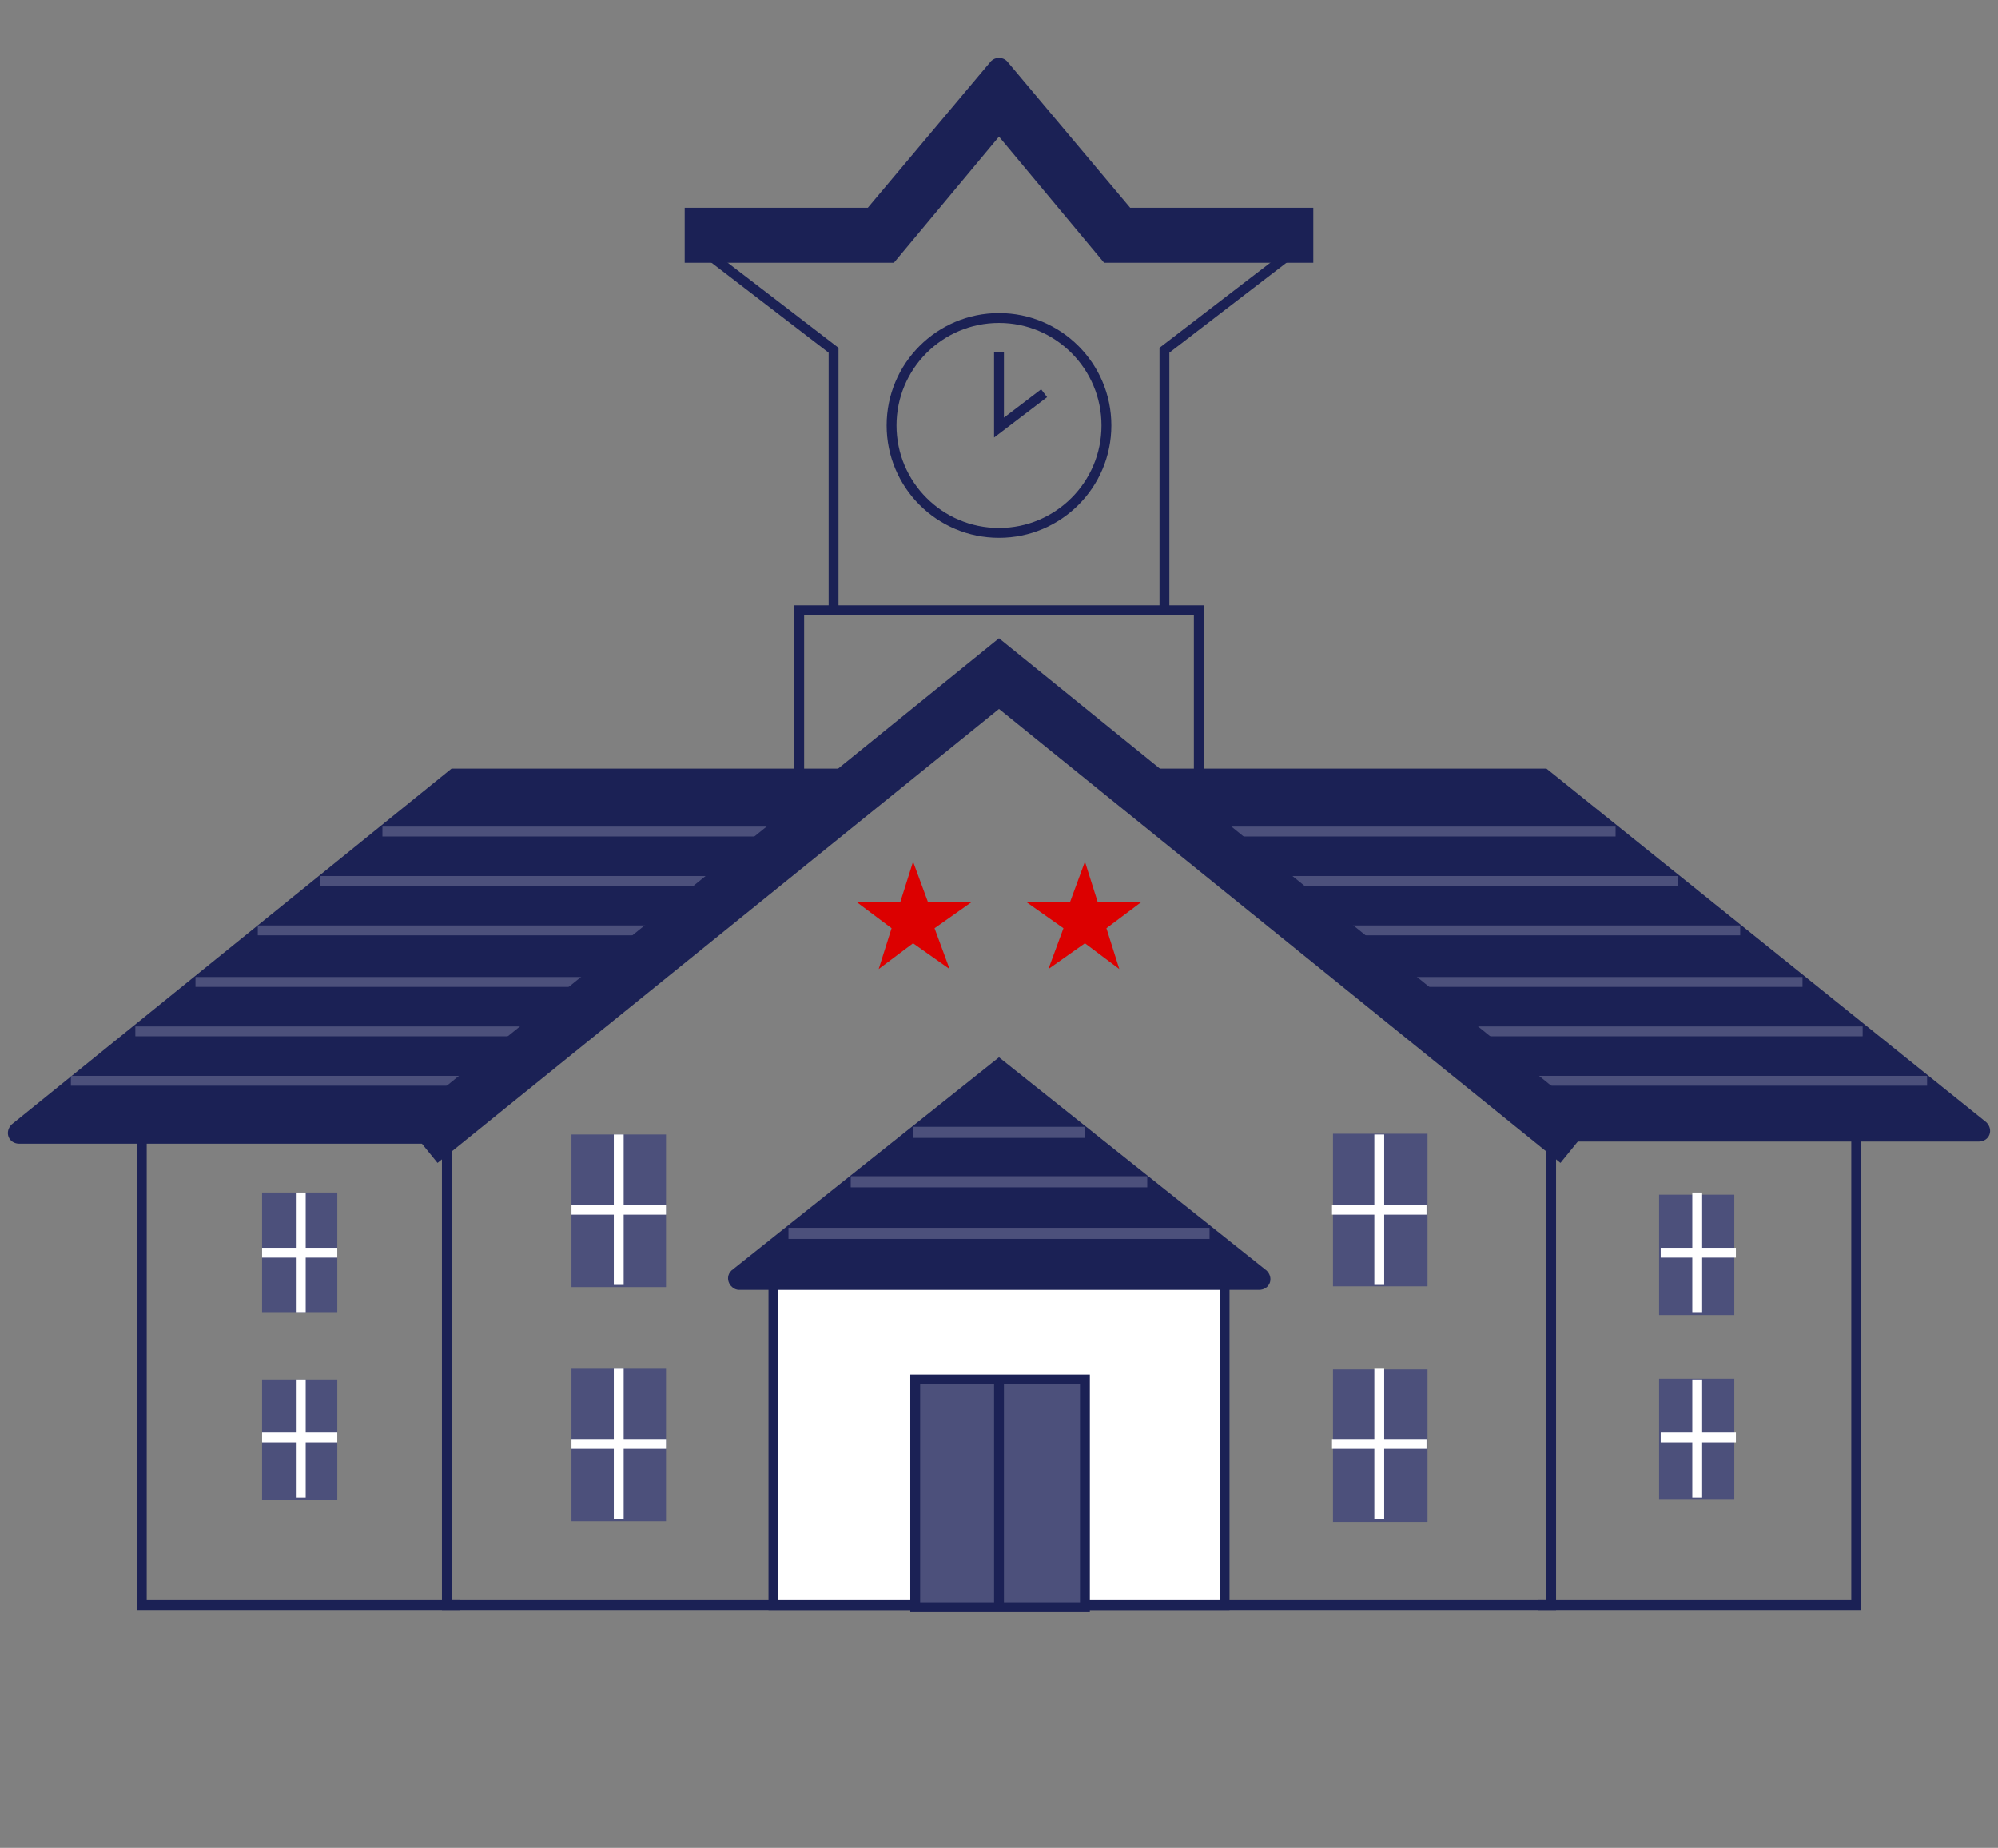 <?xml version="1.0" encoding="utf-8"?>
<!-- Generator: Adobe Illustrator 24.0.2, SVG Export Plug-In . SVG Version: 6.00 Build 0)  -->
<svg version="1.1" id="レイヤー_1" xmlns="http://www.w3.org/2000/svg" xmlns:xlink="http://www.w3.org/1999/xlink" x="0px"
	 y="0px" width="93px" height="86px" viewBox="0 0 93 86" style="enable-background:new 0 0 93 86;" xml:space="preserve">
<rect x="0" y="0" width="93" height="86" fill="#808080" stroke="none"/>
<style type="text/css">
	.st0{fill:none;stroke:#1B2155;stroke-width:0.459;stroke-miterlimit:10;}
	.st1{fill:#1B2155;stroke:#1B2155;stroke-width:0.459;stroke-miterlimit:10;}
	.st2{fill:#DC0000;}
	.st3{fill:none;stroke:#4C507B;stroke-width:0.517;stroke-miterlimit:10;}
	.st4{fill:#FFFFFF;stroke:#1B2155;stroke-width:0.459;stroke-miterlimit:10;}
	.st5{fill:#4C507B;}
	.st6{fill:none;stroke:#FFFFFF;stroke-width:0.459;stroke-miterlimit:10;}
	.st7{fill:#4C507B;stroke:#1B2155;stroke-width:0.459;stroke-miterlimit:10;}
	.st8{fill:none;stroke:#4C507B;stroke-width:0.459;stroke-miterlimit:10;}
</style>
<g>
	<circle class="st0" cx="46.5" cy="19.8" r="5"/>
	<path class="st1" d="M60.9,12h-9.4l-5-6l-5,6h-9.4l0-2.1h8.4l5.8-6.9c0.1-0.1,0.3-0.1,0.4,0l5.8,6.9h8.4L60.9,12z"/>
	<polyline class="st0" points="38.8,28.4 38.8,16.3 33.2,12 	"/>
	<polyline class="st0" points="54.2,28.4 54.2,16.3 59.8,12 	"/>
	<polyline class="st0" points="55.8,36 55.8,28.4 46.5,28.4 37.2,28.4 37.2,36 	"/>
	<path class="st1" d="M40.7,36"/>
	<polyline class="st0" points="40.7,36 46.5,31.4 52.3,36 	"/>
	<path class="st1" d="M52.3,36"/>
	<polyline class="st0" points="6.6,53 6.6,74.7 21.4,74.7 	"/>
	<polyline class="st0" points="20.8,52.1 20.8,74.7 46.5,74.7 	"/>
	<path class="st1" d="M40.7,36H21.1L0.7,52.5c-0.2,0.2-0.1,0.5,0.2,0.5l18.9,0L40.7,36z"/>
	<polyline class="st0" points="86.4,53 86.4,74.7 71.6,74.7 	"/>
	<polyline class="st0" points="72.2,52.1 72.2,74.7 46.5,74.7 	"/>
	<polyline class="st0" points="19.7,53 46.5,31.4 73.3,53 	"/>
	<path class="st1" d="M34.2,59.3l12.3-9.8l12.3,9.8c0.2,0.2,0.1,0.5-0.2,0.5H34.4C34.2,59.8,34,59.5,34.2,59.3z"/>
	<g>
		<polygon class="st2" points="42.5,40.1 43.2,42 45.2,42 43.5,43.2 44.2,45.1 42.5,43.9 40.9,45.1 41.5,43.2 39.9,42 41.9,42 		"/>
		<polygon class="st2" points="50.5,40.1 51.1,42 53.1,42 51.5,43.2 52.1,45.1 50.5,43.9 48.8,45.1 49.5,43.2 47.8,42 49.8,42 		"/>
	</g>
	<g>
		<g>
			<line class="st0" x1="42.5" y1="52.7" x2="50.5" y2="52.7"/>
			<line class="st0" x1="39.6" y1="55" x2="53.4" y2="55"/>
			<line class="st0" x1="36.7" y1="57.4" x2="56.3" y2="57.4"/>
		</g>
		<g>
			<line class="st3" x1="42.5" y1="52.7" x2="50.5" y2="52.7"/>
			<line class="st3" x1="39.6" y1="55" x2="53.4" y2="55"/>
			<line class="st3" x1="36.7" y1="57.4" x2="56.3" y2="57.4"/>
		</g>
	</g>
	<rect x="36" y="59.8" class="st4" width="21" height="14.9"/>
	<g>
		<rect x="26.6" y="52.8" class="st5" width="4.4" height="7.1"/>
		<line class="st6" x1="28.8" y1="52.8" x2="28.8" y2="59.8"/>
		<line class="st6" x1="31" y1="56.3" x2="26.6" y2="56.3"/>
	</g>
	<g>
		<rect x="26.6" y="63.7" class="st5" width="4.4" height="7.1"/>
		<line class="st6" x1="28.8" y1="63.7" x2="28.8" y2="70.7"/>
		<line class="st6" x1="31" y1="67.2" x2="26.6" y2="67.2"/>
	</g>
	<g>
		<g>
			<rect x="12.2" y="55.5" class="st5" width="3.5" height="5.6"/>
			<line class="st6" x1="14" y1="55.5" x2="14" y2="61.1"/>
			<line class="st6" x1="15.7" y1="58.3" x2="12.2" y2="58.3"/>
		</g>
		<g>
			<rect x="12.2" y="64.2" class="st5" width="3.5" height="5.6"/>
			<line class="st6" x1="14" y1="64.2" x2="14" y2="69.7"/>
			<line class="st6" x1="15.7" y1="66.9" x2="12.2" y2="66.9"/>
		</g>
	</g>
	<g>
		
			<rect x="62" y="52.8" transform="matrix(-1 -4.517598e-11 4.517598e-11 -1 128.446 112.665)" class="st5" width="4.4" height="7.1"/>
		<line class="st6" x1="64.2" y1="52.8" x2="64.2" y2="59.8"/>
		<line class="st6" x1="62" y1="56.3" x2="66.4" y2="56.3"/>
	</g>
	<g>
		
			<rect x="62" y="63.7" transform="matrix(-1 -4.517598e-11 4.517598e-11 -1 128.446 134.531)" class="st5" width="4.4" height="7.1"/>
		<line class="st6" x1="64.2" y1="63.7" x2="64.2" y2="70.7"/>
		<line class="st6" x1="62" y1="67.2" x2="66.4" y2="67.2"/>
	</g>
	<g>
		<g>
			
				<rect x="77.3" y="55.5" transform="matrix(-1 -4.577595e-11 4.577595e-11 -1 158.025 116.701)" class="st5" width="3.5" height="5.6"/>
			<line class="st6" x1="79" y1="55.5" x2="79" y2="61.1"/>
			<line class="st6" x1="77.3" y1="58.3" x2="80.8" y2="58.3"/>
		</g>
		<g>
			
				<rect x="77.3" y="64.2" transform="matrix(-1 -4.577595e-11 4.577595e-11 -1 158.025 133.964)" class="st5" width="3.5" height="5.6"/>
			<line class="st6" x1="79" y1="64.2" x2="79" y2="69.7"/>
			<line class="st6" x1="77.3" y1="66.9" x2="80.8" y2="66.9"/>
		</g>
	</g>
	<rect x="42.6" y="64.2" class="st7" width="7.9" height="10.6"/>
	<line class="st4" x1="46.5" y1="74.7" x2="46.5" y2="64.2"/>
	<g>
		<line class="st8" x1="17.8" y1="38.7" x2="37.2" y2="38.7"/>
		<line class="st8" x1="14.9" y1="41" x2="34.7" y2="41"/>
		<line class="st8" x1="12" y1="43.3" x2="31.2" y2="43.3"/>
		<line class="st8" x1="9.1" y1="45.7" x2="28.8" y2="45.7"/>
		<line class="st8" x1="6.3" y1="48" x2="25.9" y2="48"/>
		<line class="st8" x1="3.3" y1="50.3" x2="23" y2="50.3"/>
	</g>
	<path class="st1" d="M52.3,36h19.6l20.4,16.4c0.2,0.2,0.1,0.5-0.2,0.5l-18.9,0L52.3,36z"/>
	<g>
		<line class="st8" x1="75.2" y1="38.7" x2="55.8" y2="38.7"/>
		<line class="st8" x1="78.1" y1="41" x2="58.3" y2="41"/>
		<line class="st8" x1="81" y1="43.3" x2="61.8" y2="43.3"/>
		<line class="st8" x1="83.9" y1="45.7" x2="64.2" y2="45.7"/>
		<line class="st8" x1="86.7" y1="48" x2="67.1" y2="48"/>
		<line class="st8" x1="89.7" y1="50.3" x2="70" y2="50.3"/>
	</g>
	<polygon class="st1" points="72.6,53.8 46.5,32.7 20.4,53.8 19.1,52.2 46.5,30 73.9,52.2 	"/>
	<polyline class="st0" points="46.5,16.4 46.5,19.9 48.6,18.3 	"/>
</g>
</svg>
